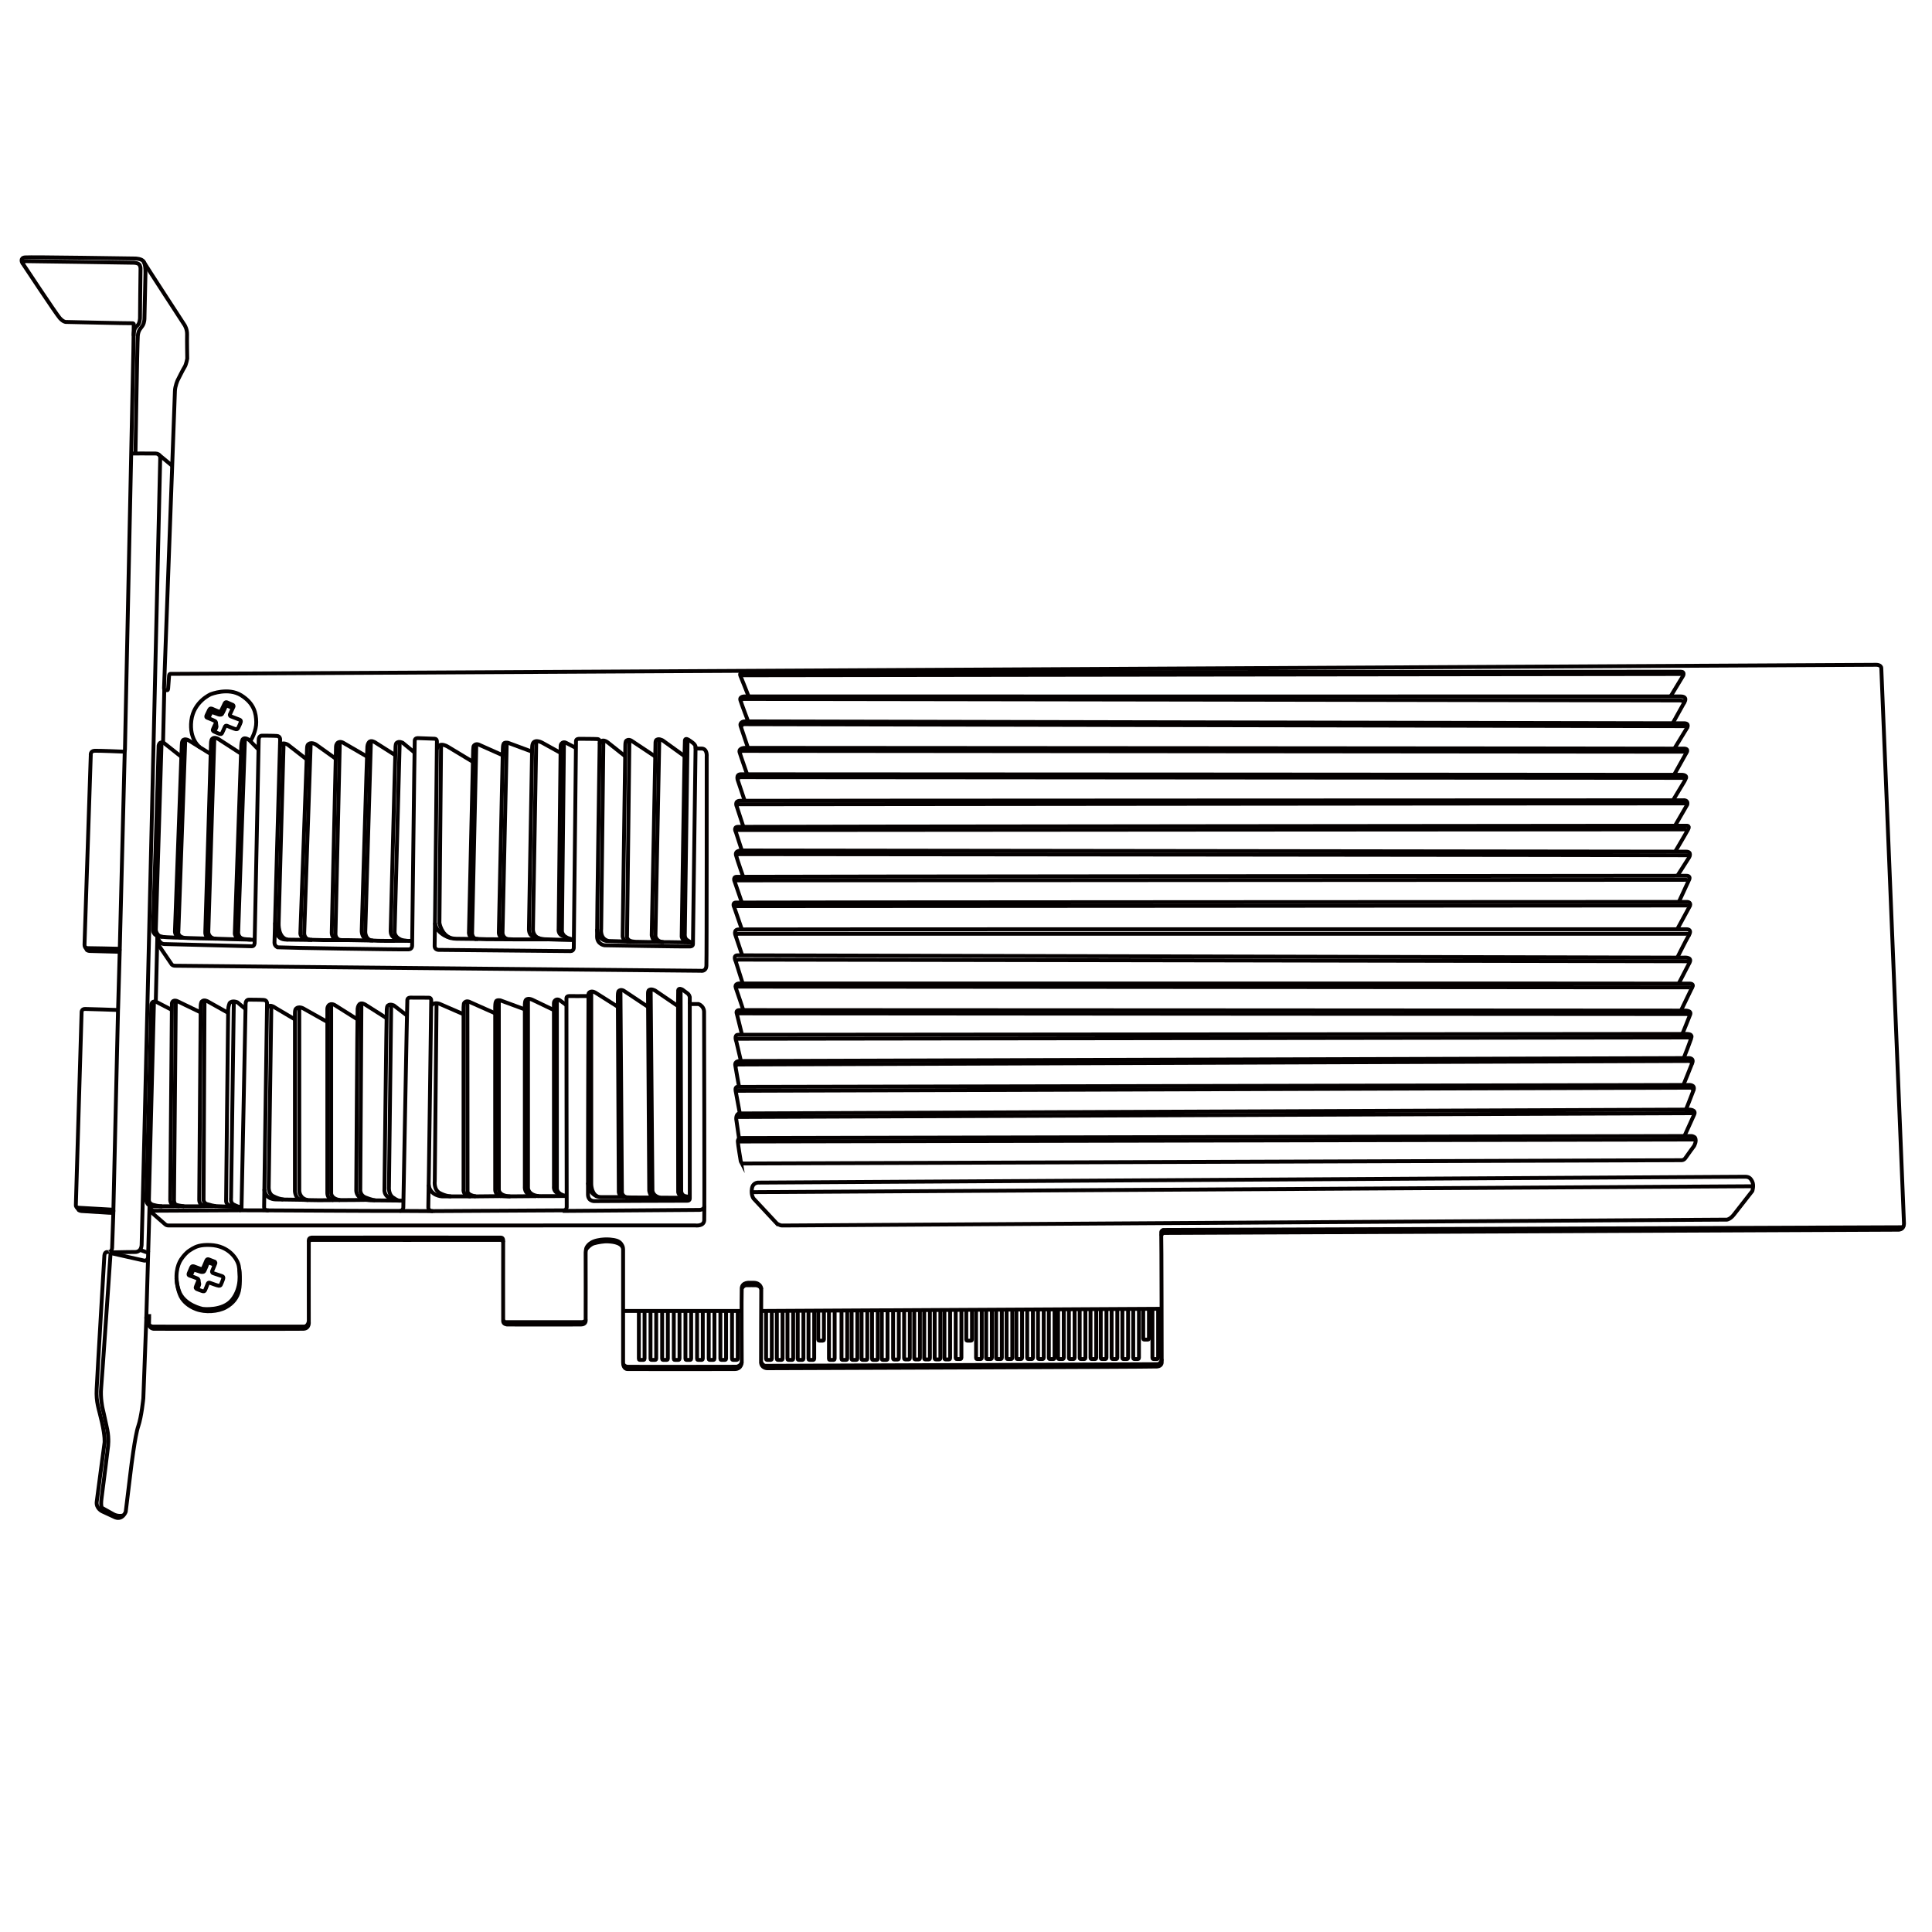 <svg xmlns="http://www.w3.org/2000/svg" xmlns:xlink="http://www.w3.org/1999/xlink" id="&#x56FE;&#x5C42;_1" x="0px" y="0px" viewBox="0 0 1000 1000" style="enable-background:new 0 0 1000 1000;" xml:space="preserve"><style type="text/css">	.st0{fill:none;stroke:#040000;stroke-width:2;stroke-miterlimit:10;}</style><g>	<path class="st0" d="M88.2,348.8l882.76-4.7c0,0,2.75-0.14,2.8,1.76c0.05,1.9,11.72,286.99,11.72,286.99s0.33,2.33-1.28,2.37   c-1.61,0.05-382.15,1.4-382.15,1.4s-1.14,0.43-1,1.42s0.24,66.92,0.24,66.92s0.28,2.14-2.42,2.35   c-2.71,0.21-201.82,0.89-201.82,0.89s-3.1-0.04-3.13-3.24c-0.04-3.2,0.11-37.99,0.11-37.99s-0.24-2.92-3.87-3.01h-1.97   c0,0-4.09-0.46-4.27,2.88s0,38.16,0,38.16s0.04,3.56-3.56,3.63c-3.6,0.07-55.49,0-55.49,0s-2.35,0.21-2.35-3.42v-58.52   c0,0,0.07-3.88-4.16-4.73c0,0-4.06-1.07-9.15,0.04s-5.8,4.27-5.8,4.27s-0.36,1.64-0.28,2.85c0.07,1.21,0,34.14,0,34.14   s0.39,2.28-2.42,2.31c-2.81,0.04-38.19,0-38.19,0s-2.03-0.08-2.08-1.7s0-41.58,0-41.58s0.17-1.67-1.14-1.72s-97.86,0-97.86,0   s-1.57-0.01-1.61,1.36c-0.05,1.38,0,42.22,0,42.22s0.5,3.51-2.82,3.63c-3.32,0.12-77.48,0-77.48,0s-2.23-0.12-2.47-2.63v-2.61   h-1.33l-1.54,41.22c0,0-0.93,9.54-2.63,14.45c-1.71,4.91-3.77,22-3.77,22l-2.71,22.28c0,0-1.57,4.34-5.41,2.92l-6.76-3.13   c0,0-3.27-1.49-2.85-4.98s4.06-30.61,4.06-30.61s0.36-2.99-1.35-10.54c-1.71-7.55-3.07-10.11-2.74-17.16   c0.32-7.05,3.98-68.89,3.98-68.89s-0.02-1.92,1.33-2.06c1.02-0.11,0.11,0,0.89-0.03c0.49-0.02,0.57-0.07,0.93-0.24   c0.2-0.09,0.42-0.41,0.59-0.75c0.18-0.35,0.27-0.74,0.28-1.13l0.67-19.21c0.01-0.3-0.23-0.55-0.53-0.56l-17.41-1   c0,0-1.57,0-1.5-1.28c0.07-1.28,2.97-99.81,2.97-99.81s-0.15-1.8,1.75-1.8c1.9,0,16.63,0.52,16.63,0.52s0.52,0,0.52-0.74   c0-0.74,0.85-30.21,0.85-30.21s-0.25-0.68-1-0.75s-15.46-0.3-15.46-0.3s-1.85,0.15-1.78-1.77c0.07-1.92,3.24-98.11,3.24-98.11   s-0.36-2.21,2.06-2.28s14.38,0.43,14.38,0.43s1.25,0.18,1.25-0.93s4.35-206.17,4.35-206.17l0.19-13.57c0,0,0.38-1.14-0.85-1.04   C67.13,167.4,34,166.64,34,166.64s-1.23,0-3.04-1.99c-1.8-1.99-19.46-28.67-19.46-28.67s-1.33-2.47,1.42-2.75   s57.14,0.57,57.14,0.57s3.42,0.09,4.18,1.52c0.76,1.42,21.36,33.03,21.36,33.03s1.33,2.09,1.23,4.84   c-0.09,2.75,0.09,12.43,0.09,12.43s-0.57,3.13-1.33,4.27c-0.76,1.14-3.63,6.91-3.63,6.91s-1.35,2.92-1.42,5.7   s-5.62,153.34-5.62,153.34s-0.19,1.42,0.78,1.42l0.93-0.02c0,0,0.33,0.02,0.4-0.88c0.07-0.9,0.5-6.81,0.5-6.81   S87.59,348.8,88.2,348.8z"></path>	<path class="st0" d="M384.78,602.23l485.57-1.71c0,0,1.23,0.09,2.09-1.23s4.37-6.07,4.37-6.07s1.61-2.66,0.47-4.46   c0,0-0.76-0.76-1.99-0.76c-1.23,0-491.78,1.04-491.78,1.04s-1.71,0.09-1.61,1.8c0.09,1.71,1.47,9.97,1.47,9.97   S383.55,602.24,384.78,602.23z"></path>	<path class="st0" d="M63.87,784.41c0,0-2.72,0.78-5.28-0.71l-5.48-3.06c0,0-1.28,0.07-0.5-5.55c0.78-5.62,3.27-26.06,3.27-26.06   s0.64-4.2-0.36-9.11c-1-4.91-2.49-11.25-2.49-11.25s-1.15-5.34-0.68-10.25c0.47-4.91,4.81-68.77,4.81-68.77s-0.02-1.35,1.83-1.45   c1.85-0.09,10.8-0.17,10.8-0.17s3.23,0.33,3.51-3.56c0.28-3.89,9.63-407.45,9.63-407.45s0.07-2.21-2.35-2.28   c-2.42-0.07-12.68,0-12.68,0"></path>	<path class="st0" d="M12.05,136.8c0,0-0.49-1.57,0.89-1.62s55.39,0.81,55.39,0.81s2.79-0.17,3.78,0.95c0,0,0.69,0.84,0.62,2.34   s-0.27,25.33-0.27,25.33s-0.05,2.66-1.23,3.75c-1.19,1.09-2.02,1.99-2.07,5.5"></path>	<path class="st0" d="M74.25,135.32c0,0,1.14,0.9,1.04,6.22c-0.09,5.32-0.52,23.26-0.52,23.26s0.04,1.9-0.81,3.46   s-2.35,2.3-2.63,5.6c-0.28,3.3-1.21,60.86-1.21,60.86"></path>	<line class="st0" x1="81.91" y1="235.1" x2="89.15" y2="241.09"></line>	<line class="st0" x1="64.57" y1="388.56" x2="61.98" y2="491.79"></line>	<line class="st0" x1="61.1" y1="522.28" x2="58.67" y2="627.06"></line>	<path class="st0" d="M404.86,634.32l489.03-3.04c0,0,1.71-0.19,3.61-2.66s9.49-12.15,9.49-12.15s0.95-2.85,0-4.84   c-0.95-1.99-1.9-2.56-3.8-2.56s-510.29,3.04-510.29,3.04s-3.13-0.38-3.7,3.04c-0.57,3.42,0.85,5.22,0.85,5.22l12.05,12.91   C402.11,633.27,403.53,634.33,404.86,634.32z"></path>	<line class="st0" x1="907.41" y1="614" x2="389.07" y2="617.06"></line>	<path class="st0" d="M77.4,624.02c0.12,2.94,0.74,3.28,0.74,3.28l7.37,6.4c0.45,0.39,1.02,0.6,1.62,0.6l272.82-0.01   c0,0,4.37,0.57,4.56-2.66s-0.08-107.79-0.08-107.79s0.19-2.95-2.85-4.14h-4.56v100.38c0,0,0.24,1.47-1.28,1.42   c-1.52-0.05-47.56,0.19-47.56,0.19s-3.75,0.52-3.84-3.37s0.24-101.57,0.24-101.57s0.05-1.23-1.14-1.19c-1.19,0.05-8.59,0-8.59,0   s-1.61-0.14-1.66,1.05c-0.05,1.19,0.14,107.83,0.14,107.83s0.19,1.99-1.66,2.04l-67.56,0.38c0,0-2.56,0.28-2.42-2.28   s1.49-106.07,1.49-106.07s0.32-2.06-1.1-2.1s-9.68-0.04-9.68-0.04s-1.46-0.07-1.57,1.21s-2.08,107.24-2.08,107.24   s0.05,1.85-1.85,1.95c-1.9,0.09-68.49-0.28-68.49-0.28s-1.71,0-1.71-1.71c0-1.71,1.52-105.08,1.52-105.08s0.24-1.99-1.66-2.13   c-1.9-0.14-7.78-0.14-7.78-0.14s-1.66-0.06-1.66,2.27c0,2.33-2.11,105.11-2.11,105.11s0.21,1.64-1.14,1.64s-44.3,0.23-44.3,0.23   s-1.45-0.02-1.93-2.29l-0.1-0.26L77.4,624.02z"></path>	<line class="st0" x1="322.53" y1="678.55" x2="383.85" y2="678.55"></line>	<line class="st0" x1="393.99" y1="678.55" x2="601.25" y2="677.41"></line>	<path class="st0" d="M589.52,677.48c0,0,0,24.91,0,25.33c0,0.62-0.53,0.62-0.53,0.62h-1.92c0,0-0.5,0.03-0.5-0.53   c0-0.89,0-25.32,0-25.32"></path>	<path class="st0" d="M594.69,677.41c0,0,0,14.93,0,15.35c0,0.62-0.53,0.62-0.53,0.62h-1.92c0,0-0.5,0.03-0.5-0.53   c0-0.89,0-15.37,0-15.37"></path>	<path class="st0" d="M503.1,677.88c0,0,0,15.01,0,15.44c0,0.62-0.53,0.62-0.53,0.62h-1.92c0,0-0.5,0.03-0.5-0.53   c0-0.89,0-15.37,0-15.37"></path>	<path class="st0" d="M426.47,678.36c0,0,0,14.53,0,14.95c0,0.62-0.53,0.62-0.53,0.62h-1.92c0,0-0.5,0.03-0.5-0.53   c0-0.89,0-15.05,0-15.05"></path>	<path class="st0" d="M599.45,677.42c0,0,0,24.96,0,25.39c0,0.62-0.53,0.62-0.53,0.62h-1.92c0,0-0.5,0.03-0.5-0.53   c0-0.89,0-25.47,0-25.47"></path>	<path class="st0" d="M583.9,677.51c0,0,0,24.88,0,25.3c0,0.62-0.53,0.62-0.53,0.62h-1.92c0,0-0.5,0.03-0.5-0.53   c0-0.89,0-25.32,0-25.32"></path>	<path class="st0" d="M578.32,677.54c0,0,0,24.85,0,25.27c0,0.62-0.53,0.62-0.53,0.62h-1.92c0,0-0.5,0.03-0.5-0.53   c0-0.89,0-25.32,0-25.32"></path>	<path class="st0" d="M572.7,677.54c0,0,0,24.85,0,25.27c0,0.62-0.53,0.62-0.53,0.62h-1.92c0,0-0.5,0.03-0.5-0.53   c0-0.89,0-25.32,0-25.32"></path>	<path class="st0" d="M567.41,677.59c0,0,0,24.79,0,25.22c0,0.62-0.53,0.62-0.53,0.62h-1.92c0,0-0.5,0.03-0.5-0.53   c0-0.89,0-25.32,0-25.32"></path>	<path class="st0" d="M561.8,677.63c0,0,0,24.75,0,25.18c0,0.62-0.53,0.62-0.53,0.62h-1.92c0,0-0.5,0.03-0.5-0.53   c0-0.89,0-25.32,0-25.32"></path>	<path class="st0" d="M556.21,677.66c0,0,0,24.72,0,25.15c0,0.62-0.53,0.62-0.53,0.62h-1.92c0,0-0.5,0.03-0.5-0.53   c0-0.89,0-25.22,0-25.22"></path>	<path class="st0" d="M550.6,677.69c0,0,0,24.69,0,25.12c0,0.62-0.53,0.62-0.53,0.62h-1.92c0,0-0.5,0.03-0.5-0.53   c0-0.89,0-25.19,0-25.19"></path>	<path class="st0" d="M545.83,677.72c0,0,0,24.67,0,25.09c0,0.62-0.53,0.62-0.53,0.62h-1.92c0,0-0.5,0.03-0.5-0.53   c0-0.89,0-25.17,0-25.17"></path>	<path class="st0" d="M540.22,677.74c0,0,0,24.64,0,25.07c0,0.62-0.53,0.62-0.53,0.62h-1.92c0,0-0.5,0.03-0.5-0.53   c0-0.89,0-25.13,0-25.13"></path>	<path class="st0" d="M534.63,677.78c0,0,0,24.61,0,25.03c0,0.62-0.53,0.62-0.53,0.62h-1.92c0,0-0.5,0.03-0.5-0.53   c0-0.89,0-25.17,0-25.17"></path>	<path class="st0" d="M529.02,677.78c0,0,0,24.61,0,25.03c0,0.62-0.53,0.62-0.53,0.62h-1.92c0,0-0.5,0.03-0.5-0.53   c0-0.89,0-25.09,0-25.09"></path>	<path class="st0" d="M523.96,677.84c0,0,0,24.55,0,24.97c0,0.62-0.53,0.62-0.53,0.62h-1.92c0,0-0.5,0.03-0.5-0.53   c0-0.89,0-25.13,0-25.13"></path>	<path class="st0" d="M518.55,677.82c0,0,0,24.56,0,24.99c0,0.62-0.53,0.62-0.53,0.62h-1.92c0,0-0.5,0.03-0.5-0.53   c0-0.89,0-25.03,0-25.03"></path>	<path class="st0" d="M513.39,677.88c0,0,0,24.5,0,24.93c0,0.62-0.53,0.62-0.53,0.62h-1.92c0,0-0.5,0.03-0.5-0.53   c0-0.89,0-25.03,0-25.03"></path>	<path class="st0" d="M508.16,677.9c0,0,0,24.48,0,24.91c0,0.62-0.53,0.62-0.53,0.62h-1.92c0,0-0.5,0.03-0.5-0.53   c0-0.89,0-24.84,0-24.84"></path>	<path class="st0" d="M491.78,677.98c0,0,0,24.61,0,25.03c0,0.62-0.53,0.62-0.53,0.62h-1.92c0,0-0.5,0.03-0.5-0.53   c0-0.89,0-25.09,0-25.09"></path>	<path class="st0" d="M486.73,678.04c0,0,0,24.55,0,24.97c0,0.62-0.53,0.62-0.53,0.62h-1.92c0,0-0.5,0.03-0.5-0.53   c0-0.89,0-25.13,0-25.13"></path>	<path class="st0" d="M481.32,678.03c0,0,0,24.56,0,24.99c0,0.62-0.53,0.62-0.53,0.62h-1.92c0,0-0.5,0.03-0.5-0.53   c0-0.89,0-25.03,0-25.03"></path>	<path class="st0" d="M476.16,678.08c0,0,0,24.5,0,24.93c0,0.62-0.53,0.62-0.53,0.62h-1.92c0,0-0.5,0.03-0.5-0.53   c0-0.89,0-25.03,0-25.03"></path>	<path class="st0" d="M470.92,678.1c0,0,0,24.48,0,24.91c0,0.62-0.53,0.62-0.53,0.62h-1.92c0,0-0.5,0.03-0.5-0.53   c0-0.89,0-24.84,0-24.84"></path>	<path class="st0" d="M497.62,677.9c0,0,0,24.48,0,24.91c0,0.62-0.53,0.62-0.53,0.62h-1.92c0,0-0.5,0.03-0.5-0.53   c0-0.89,0-24.84,0-24.84"></path>	<path class="st0" d="M459.38,678.24c0,0,0,24.61,0,25.03c0,0.62-0.53,0.62-0.53,0.62h-1.92c0,0-0.5,0.03-0.5-0.53   c0-0.89,0-25.09,0-25.09"></path>	<path class="st0" d="M454.32,678.3c0,0,0,24.55,0,24.97c0,0.62-0.53,0.62-0.53,0.62h-1.92c0,0-0.5,0.03-0.5-0.53   c0-0.89,0-25.13,0-25.13"></path>	<path class="st0" d="M448.91,678.28c0,0,0,24.56,0,24.99c0,0.62-0.53,0.62-0.53,0.62h-1.92c0,0-0.5,0.03-0.5-0.53   c0-0.89,0-25.03,0-25.03"></path>	<path class="st0" d="M443.75,678.34c0,0,0,24.5,0,24.93c0,0.62-0.53,0.62-0.53,0.62h-1.92c0,0-0.5,0.03-0.5-0.53   c0-0.89,0-25.03,0-25.03"></path>	<path class="st0" d="M438.52,678.36c0,0,0,24.48,0,24.91c0,0.62-0.53,0.62-0.53,0.62h-1.92c0,0-0.5,0.03-0.5-0.53   c0-0.89,0-25.01,0-25.01"></path>	<path class="st0" d="M432.02,678.36c0,0,0,24.48,0,24.91c0,0.62-0.53,0.62-0.53,0.62h-1.92c0,0-0.5,0.03-0.5-0.53   c0-0.89,0-25.01,0-25.01"></path>	<path class="st0" d="M421.43,678.36c0,0,0,24.48,0,24.91c0,0.62-0.53,0.62-0.53,0.62h-1.92c0,0-0.5,0.03-0.5-0.53   c0-0.89,0-25.01,0-25.01"></path>	<path class="st0" d="M415.85,678.36c0,0,0,24.48,0,24.91c0,0.62-0.53,0.62-0.53,0.62h-1.92c0,0-0.5,0.03-0.5-0.53   c0-0.89,0-25.01,0-25.01"></path>	<path class="st0" d="M410.55,678.36c0,0,0,24.48,0,24.91c0,0.62-0.53,0.62-0.53,0.62h-1.92c0,0-0.5,0.03-0.5-0.53   c0-0.89,0-25.01,0-25.01"></path>	<path class="st0" d="M405.05,678.36c0,0,0,24.48,0,24.91c0,0.62-0.53,0.62-0.53,0.62h-1.92c0,0-0.5,0.03-0.5-0.53   c0-0.89,0-25.01,0-25.01"></path>	<path class="st0" d="M399.48,678.36c0,0,0,24.48,0,24.91c0,0.62-0.53,0.62-0.53,0.62h-1.92c0,0-0.5,0.03-0.5-0.53   c0-0.89,0-25.01,0-25.01"></path>	<path class="st0" d="M381.85,678.55c0,0,0,24.29,0,24.72c0,0.62-0.53,0.62-0.53,0.62h-1.92c0,0-0.5,0.03-0.5-0.53   c0-0.89,0-24.82,0-24.82"></path>	<path class="st0" d="M375.82,678.55c0,0,0,24.29,0,24.72c0,0.62-0.53,0.62-0.53,0.62h-1.92c0,0-0.5,0.03-0.5-0.53   c0-0.89,0-24.82,0-24.82"></path>	<path class="st0" d="M369.79,678.55c0,0,0,24.29,0,24.72c0,0.62-0.53,0.62-0.53,0.62h-1.92c0,0-0.5,0.03-0.5-0.53   c0-0.89,0-24.82,0-24.82"></path>	<path class="st0" d="M363.76,678.55c0,0,0,24.29,0,24.72c0,0.62-0.53,0.62-0.53,0.62h-1.92c0,0-0.5,0.03-0.5-0.53   c0-0.89,0-24.82,0-24.82"></path>	<path class="st0" d="M351.71,678.55c0,0,0,24.29,0,24.72c0,0.62-0.53,0.62-0.53,0.62h-1.92c0,0-0.5,0.03-0.5-0.53   c0-0.89,0-24.82,0-24.82"></path>	<path class="st0" d="M357.74,678.55c0,0,0,24.29,0,24.72c0,0.62-0.53,0.62-0.53,0.62h-1.92c0,0-0.5,0.03-0.5-0.53   c0-0.89,0-24.82,0-24.82"></path>	<path class="st0" d="M345.68,678.55c0,0,0,24.29,0,24.72c0,0.62-0.53,0.62-0.53,0.62h-1.92c0,0-0.5,0.03-0.5-0.53   c0-0.89,0-24.82,0-24.82"></path>	<path class="st0" d="M339.65,678.55c0,0,0,24.29,0,24.72c0,0.62-0.53,0.62-0.53,0.62h-1.92c0,0-0.5,0.03-0.5-0.53   c0-0.89,0-24.82,0-24.82"></path>	<path class="st0" d="M333.62,678.55c0,0,0,24.29,0,24.72c0,0.62-0.53,0.62-0.53,0.62h-1.92c0,0-0.5,0.03-0.5-0.53   c0-0.89,0-24.82,0-24.82"></path>	<path class="st0" d="M465.22,678.16c0,0,0,24.48,0,24.91c0,0.62-0.53,0.62-0.53,0.62h-1.92c0,0-0.5,0.03-0.5-0.53   c0-0.89,0-24.84,0-24.84"></path>	<path class="st0" d="M382.54,589.38l-1.46-10.07c0,0-0.28-2.99,1.85-2.99s491.31-1.99,491.31-1.99s3.89-0.09,2.66,2.56   c-1.23,2.66-5.03,11.11-5.03,11.11"></path>	<line class="st0" x1="381.89" y1="590.84" x2="877.66" y2="589.82"></line>	<line class="st0" x1="381.13" y1="578.16" x2="877.12" y2="576.18"></line>	<path class="st0" d="M382.93,576.32l-2.06-11.14c0,0-0.71-2.6,0.78-2.6c1.5,0,492.28-1,492.28-1s3.74-0.39,2.63,2.71   s-3.92,10.04-3.92,10.04"></path>	<path class="st0" d="M871.32,561.59c0,0,3.56-8.67,4.6-11.44s-2.16-2.49-2.16-2.49l-490.74,1.52c0,0-2.82-0.19-2.44,2.25   c0.33,2.13,1.97,11.15,1.97,11.15"></path>	<path class="st0" d="M380.87,565.18c0,0,0.36-0.58,1.02-0.58c0.66,0,493.21-1.61,493.21-1.61s1.43,0.35,1.33,1.7"></path>	<path class="st0" d="M383.5,549.17l-2.37-10.08c0,0-1.38-3.49,0.94-3.49s491.07-0.43,491.07-0.43s2.71-0.09,2.37,1.57   c-0.33,1.66-4.01,10.92-4.01,10.92"></path>	<path class="st0" d="M380.66,551.88c0,0,0.66-0.88,1.3-0.88s491.78-1.83,491.78-1.83s2.39-0.14,1.95,1.59"></path>	<path class="st0" d="M384.07,535.6l-2.71-10.96c0,0-0.75-1.78,1.35-1.82c2.1-0.04,489.15,0.25,489.15,0.25s3.84-0.24,2.98,2.03   s-4.06,10.08-4.06,10.08"></path>	<path class="st0" d="M380.84,538.09c0,0,0.61-0.43,1.26-0.43c0.65,0,491.67-0.66,491.67-0.66s1.79-0.11,1.21,1.53"></path>	<path class="st0" d="M870.07,523.07l6.07-12.58c0,0,0.53-1.28-1.37-1.38c-1.9-0.09-492.26-0.07-492.26-0.07s-2.47,0.07-1.66,2.28   c0.81,2.21,3.87,11.49,3.87,11.49"></path>	<path class="st0" d="M381.42,524.86c0,0,0.63-0.37,1.25-0.33c0.62,0.04,490,0.34,490,0.34s1.85-0.11,1.88,0.99"></path>	<path class="st0" d="M96.94,648.13c0.53-0.51,2.08-1.49,2.72-1.86c1.77-1.03,4.1-2.08,9.19-1.86c9.66,0.4,14.1,7.3,14.74,10.86   c0.64,3.56,1.42,11.39-3.42,17.44s-15.23,4.77-15.23,4.77s-9.75-1.85-12.32-9.33c-2.56-7.47-0.74-13.53,1.04-16.18   C95.12,649.8,96.09,648.94,96.94,648.13z"></path>	<path class="st0" d="M100.39,655.48c0.13,0.03,2.27,0.87,3.11,1.18c0.31,0.12,0.66,0.18,0.99,0.12c0.27-0.05,0.51-0.21,0.77-0.73   c0.38-0.77,1.51-3.52,1.51-3.52s0.35-1.01,1.2-0.69c0.81,0.3,3.14,1.21,3.14,1.21s0.58,0.3,0.3,0.96c-0.25,0.6-1.62,3.94-1.62,3.94   s-0.28,0.76,0.57,1.04c0.85,0.28,4.56,1.53,4.56,1.53s0.9,0.19,0.62,1.28c-0.28,1.09-1.27,3.24-1.27,3.24s-0.23,0.55-0.98,0.47   c-0.93-0.1-3.79-1.24-4.76-1.56c-0.33-0.11-0.7-0.01-0.9,0.27c-0.06,0.09-0.12,0.2-0.16,0.33c-0.2,0.65-1.37,3.37-1.37,3.37   s-0.28,0.57-0.9,0.47c-0.62-0.09-3.32-1.19-3.32-1.19s-0.71-0.28-0.57-0.9c0.14-0.62,1.27-3.21,1.27-3.21s0.53-0.85-0.42-1.32   c-1.08-0.54-4.06-1.54-4.06-1.54s-0.82-0.13-0.36-1.25c0.24-0.57,0.92-2.24,1.26-2.97c0.14-0.29,0.39-0.58,0.71-0.6   C99.9,655.4,100.12,655.41,100.39,655.48z"></path>	<path class="st0" d="M98.67,660.43l1.24-2.81c0,0,0.17-0.47,0.62-0.38c0.45,0.09,3.32,1.02,3.32,1.02s1.35,0.4,1.83-0.28   s1.8-4.2,1.8-4.2s0.14-0.45,0.69-0.26c0.55,0.19,2.95,1.18,2.95,1.18"></path>	<path class="st0" d="M102.1,667.3l0.83-1.93c0,0,0.2-0.55,0.2-0.73s-0.44-2.31-0.44-2.31"></path>	<line class="st0" x1="107.38" y1="651.78" x2="107.73" y2="653.47"></line>	<line class="st0" x1="104.6" y1="656.75" x2="104.96" y2="658.36"></line>	<line class="st0" x1="99.66" y1="655.42" x2="100.25" y2="657.25"></line>	<path class="st0" d="M109.75,366.84c0.13,0.04,2.23,0.97,3.05,1.32c0.31,0.13,0.65,0.21,0.98,0.16c0.27-0.04,0.52-0.18,0.8-0.69   c0.42-0.75,1.66-3.45,1.66-3.45s0.39-0.99,1.23-0.64c0.79,0.34,3.08,1.34,3.08,1.34s0.56,0.33,0.26,0.97   c-0.28,0.59-1.79,3.87-1.79,3.87s-0.32,0.75,0.52,1.07s4.49,1.73,4.49,1.73s0.89,0.23,0.56,1.31c-0.33,1.08-1.42,3.18-1.42,3.18   s-0.26,0.54-1,0.43c-0.92-0.14-3.74-1.41-4.69-1.77c-0.32-0.12-0.7-0.04-0.91,0.23c-0.06,0.09-0.12,0.19-0.17,0.32   c-0.23,0.64-1.51,3.31-1.51,3.31s-0.31,0.56-0.92,0.43c-0.61-0.12-3.26-1.34-3.26-1.34s-0.7-0.32-0.53-0.93   c0.17-0.61,1.41-3.15,1.41-3.15s0.56-0.83-0.36-1.34c-1.06-0.59-3.99-1.71-3.99-1.71s-0.81-0.16-0.3-1.27   c0.26-0.56,1.01-2.19,1.39-2.91c0.15-0.28,0.42-0.56,0.74-0.57C109.27,366.74,109.49,366.76,109.75,366.84z"></path>	<path class="st0" d="M107.81,371.71l1.36-2.75c0,0,0.19-0.47,0.63-0.35c0.45,0.11,3.27,1.17,3.27,1.17s1.33,0.46,1.84-0.2   c0.5-0.67,1.99-4.12,1.99-4.12s0.16-0.44,0.7-0.23c0.54,0.21,2.89,1.31,2.89,1.31"></path>	<path class="st0" d="M110.94,378.72l0.91-1.9c0,0,0.22-0.54,0.23-0.72c0.01-0.18-0.33-2.33-0.33-2.33"></path>	<line class="st0" x1="116.9" y1="363.45" x2="117.18" y2="365.16"></line>	<line class="st0" x1="113.91" y1="368.29" x2="114.19" y2="369.92"></line>	<line class="st0" x1="109.03" y1="366.75" x2="109.54" y2="368.61"></line>	<path class="st0" d="M123.84,656.95c0,0,0.81,7.06-0.15,11.14c-0.83,3.51-2.95,6.48-6.91,8.65c-3.95,2.17-10.6,2.63-15.28,0.86   c-4.26-1.61-6.41-4.17-7.32-5.48c-1.91-2.73-2.86-8.48-2.82-10.51"></path>	<path class="st0" d="M384.43,509.05l-3.59-11.39c0,0-1.68-3.2,0.95-3.2c2.63,0,489.51,1.21,489.51,1.21s4.79-0.57,3.25,2.49   c-1.54,3.06-5.67,10.95-5.67,10.95"></path>	<path class="st0" d="M380.84,511.32c0,0,0.35-0.68,1.56-0.64c1.21,0.04,491.7,0.38,491.7,0.38s1.83-0.13,1.45,0.64"></path>	<path class="st0" d="M384.17,494.46l-3.49-10.35c0,0-1.16-2.9,1.54-3.04c2.71-0.14,490.55-0.09,490.55-0.09s3.32-0.28,1.42,3.04   c-1.9,3.32-6.03,11.64-6.03,11.64"></path>	<path class="st0" d="M380.84,497.66c0,0,0.43-0.9,1.57-0.95c1.14-0.05,490.17,0.84,490.17,0.84s1.96-0.07,1.67,1.19"></path>	<path class="st0" d="M383.98,481.05l-3.94-11.47c0,0-1.24-2.28,0.8-2.42c2.04-0.14,492.17-0.33,492.17-0.33s2.37-0.14,1.77,1.92   l-6.65,12.22"></path>	<path class="st0" d="M380.68,484.11c0,0,0.65-0.79,1.68-0.79s490.31-0.01,490.31-0.01s2.02-0.23,1.3,1.11"></path>	<path class="st0" d="M383.98,467.14l-3.66-10.66c0,0-1.22-2.52,0.91-2.66c2.14-0.14,491.59-0.52,491.59-0.52s2.23-0.14,1.61,1.71   l-0.64,1.39l-4.82,10.43"></path>	<path class="st0" d="M380.04,469.58c0,0-0.05-0.62,1.04-0.57s491.82-0.33,491.82-0.33s1.68-0.03,1.23,1.03"></path>	<path class="st0" d="M868.2,453.31l6-9.4c0,0,1.9-3.1-1.52-3.1c-3.42,0-488.4-0.61-488.4-0.61s-4.06-0.28-3.31,2.49   c0.75,2.78,3.7,11.11,3.7,11.11"></path>	<path class="st0" d="M380.19,456.2c0,0,0.28-0.47,1.03-0.51c0.75-0.04,490.5-0.3,490.5-0.3s2.33-0.31,2.06,1.01"></path>	<path class="st0" d="M383.98,440.2l-3.09-9.53c0,0-1.41-2.56,0.96-2.71c2.37-0.14,491.07-0.57,491.07-0.57s1.92-0.18,0.9,1.78   c-1.02,1.96-6.75,11.63-6.75,11.63"></path>	<path class="st0" d="M874.4,443.54c0,0-0.09-0.74-1.15-0.86s-490.6-0.57-490.6-0.57s-1.38-0.08-1.54,1.05"></path>	<path class="st0" d="M384.78,427.94l-3.42-10.47c0,0-1.42-2.9,1.71-2.99c3.13-0.09,488.15-0.26,488.15-0.26s2.71-0.36,2.1,2.24   l-0.96,1.67l-5.37,9.26"></path>	<path class="st0" d="M873.15,430.37c0,0,0.11-1.06-1.43-1.09c-1.53-0.04-489.55,0.34-489.55,0.34s-1.05-0.21-1.43,0.75"></path>	<path class="st0" d="M385.45,414.47l-3.46-10.29c0,0-1.38-3.37,1.42-3.42s486.68,0.28,486.68,0.28s2.99-0.21,2.63,1.57   c0,0-0.53,1.21-0.78,1.67c-0.25,0.46-5.98,9.93-5.98,9.93"></path>	<path class="st0" d="M866.51,401.05l6.25-11.2c0,0,1.77-2.28-1.03-2.37c-2.8-0.09-486.02-0.38-486.02-0.38s-3.42-0.07-2.92,2.21   c0,0,0.64,1.92,0.96,2.92c0.32,1,2.95,8.54,2.95,8.54"></path>	<path class="st0" d="M873.15,416.77c0,0-0.29-0.81-1.24-0.91c-0.95-0.09-489.63,0.43-489.63,0.43s-0.74,0.05-0.93,1.19"></path>	<path class="st0" d="M381.8,403.59c0,0,0.32-1.33,1.56-1.33l487.51,0.36c0,0,1.43,0.12,1.26,1.29"></path>	<path class="st0" d="M866.67,387.46l6.48-10.61c0,0,1.71-2.56-1.64-2.49c-3.35,0.07-486.21-0.97-486.21-0.97s-2.71,0.19-1.9,2.56   s3.75,11.15,3.75,11.15"></path>	<path class="st0" d="M382.95,389.78c0,0,0.34-1.14,1.46-1.12s486.89,0.43,486.89,0.43s1.53-0.19,1.21,1.19"></path>	<path class="st0" d="M865.79,374.35l6.07-10.89c0,0,1.99-3.04-2.14-2.99c-4.13,0.05-484.05,0-484.05,0s-3.1-0.19-2.43,1.99   c0.67,2.18,3.99,10.92,3.99,10.92"></path>	<path class="st0" d="M383.51,376.24c0,0,0.56-1.44,1.65-1.39s486.71,1,486.71,1s1.71-0.11,1.28,1"></path>	<path class="st0" d="M864.68,360.48l6.37-10.51c0,0,1.35-2.31-1.1-2.31c-2.46,0-484.69,0.33-484.69,0.33s-2.91-0.28-2,1.85   c0.91,2.14,4.23,10.64,4.23,10.64"></path>	<path class="st0" d="M383.37,362.8c0,0,0.47-0.98,1.32-1.03c0.85-0.05,484.71,0.78,484.71,0.78s2.97,0,2.02,1.7"></path>	<path class="st0" d="M871.05,349.97c0,0,0.18-1.07-1.21-1.1c-1.39-0.04-484.59,0.64-484.59,0.64s-1.8-0.27-1.74,0.94"></path>	<path class="st0" d="M57.64,648.67l16.92,3.79c0,0,1.42,0.45,2.07-1.46"></path>	<path class="st0" d="M72.43,646.94l3.25,1.14c0,0,0.94,0.51,1.04-0.63"></path>	<path class="st0" d="M357.02,519.69v-3.64c0,0-0.24-1.2-1.14-1.86c-0.9-0.66-2.71-1.99-2.71-1.99s-1.95-1.09-2.14,0.38   c-0.19,1.47,0,104.48,0,104.48s0.1,1.5,1.9,2.35c1.8,0.85,4.08,0.66,4.08,0.66"></path>	<path class="st0" d="M350.95,520.79l-11.8-8.04c0,0-2.42-1.42-3.49,0c0,0-0.28,0.5-0.25,1.71c0.04,1.21,0.63,101.83,0.63,101.83   s0.26,2.72,2.18,3.22c1.92,0.5,4.16,0.39,4.16,0.39l12.36,0.07"></path>	<path class="st0" d="M293.18,520.26l-3.62-2.66c-0.15-0.11-0.32-0.18-0.5-0.22c-0.32-0.07-0.83-0.13-1.27,0.09   c0,0-1.09,0.5-1.09,1.79s0.03,94.74,0.03,94.74s-0.4,2.47,1.73,3.46c2.14,1,3.37,1.35,4.86,1.57"></path>	<path class="st0" d="M335.41,521.15l-11.99-7.97c0,0-2.06-1.71-3.35,0c0,0-0.28,0.65-0.28,2.39c0,1.74,0.5,101.5,0.5,101.5   s0.21,2.19,2.49,2.54s17.09,0.18,17.09,0.18"></path>	<path class="st0" d="M286.7,522.82l-10.91-5.23c0,0-3.27-1.72-3.92,0.67c0,0-0.21,1.04-0.21,1.65s0,94.1,0,94.1   s-0.36,3.04,1.92,4.08c0,0,1.47,0.76,3.37,0.95c1.9,0.19,15.57,0,15.57,0"></path>	<path class="st0" d="M319.79,521.12l-11.56-7.31c0,0-1.42-0.9-2.56-0.47c-1.14,0.43-1.2,1.08-1.15,3.01"></path>	<path class="st0" d="M271.64,522.45l-12.62-4.65c0,0-2.1-0.46-2.38,0.71c0,0-0.28,0.49-0.32,2.61c-0.04,2.12,0,94.78,0,94.78   s-0.06,2.68,2.93,3.22c0,0,1.85,0.13,2.61,0.13s15.61-0.13,15.61-0.13"></path>	<path class="st0" d="M256.3,524.49l-12.91-5.74c0,0-2.28-1.38-3.27,0.66c0,0-0.14,0.97-0.19,1.98v94.03c0,0-0.62,3.46,3.37,3.82   h3.37l12.58-0.13"></path>	<path class="st0" d="M210.65,525.64l-6.76-5.2c0,0-1.92-1-3.06,0c0,0-0.5,0-0.64,1.92c-0.14,1.92-1.21,93.92-1.21,93.92   s0.01,1.95,1.71,3.2c0.9,0.66,1.86,1.16,2.56,1.4c0.13,0.05,0.39,0.13,0.53,0.17c0.74,0.18,1.09,0.25,2.13,0.35   c1.45,0.15,2.91,0,2.91,0"></path>	<path class="st0" d="M239.9,524.97l-11.88-5.17c0,0-3.19-1.6-4.87,0.78"></path>	<path class="st0" d="M243.59,619.25h-14.72c0,0-6.43-0.21-6.99-6.12"></path>	<path class="st0" d="M127.08,522.28l-4.21-3.48c0,0-2.78-1.27-4.06,0.47c0,0-0.64,1.52-0.71,3.3c-0.07,1.78-1.07,98.9-1.07,98.9   s-0.21,2.05,2.28,2.62s5.7,0.71,5.7,0.71"></path>	<path class="st0" d="M200.09,526.99l-11.01-6.99c0,0-2.21-1.44-3.2,0c0,0-0.64,0.71-0.78,2.12s-0.71,94.08-0.71,94.08   s-0.07,3.1,3.17,4.31c0,0,1.87,0.75,4.97,0.78c3.1,0.04,13.39,0.13,13.39,0.13"></path>	<path class="st0" d="M118.08,524.26l-10.51-5.9c0,0-1.99-1.2-3.08,0c0,0-0.62,0.26-0.62,2.91c0,2.66-0.75,99.48-0.75,99.48   s-0.25,2.8,2.22,3.18c2.47,0.38,17.87,0.75,17.87,0.75"></path>	<path class="st0" d="M185.01,527.62l-11.31-7.12c0,0-2.28-1.71-3.7,0c0,0-0.57,0.8-0.57,1.61c0,0.81,0,95.49,0,95.49   s0,3.19,3.06,3.56c0,0,4.55-0.03,5.34,0c1.03,0.04,12.03-0.11,12.03-0.11"></path>	<path class="st0" d="M103.85,524.02l-11.75-5.67c0,0-2.56-1.46-3.13,0.92c0,0,0,0.73,0,1.7s-0.85,99.64-0.85,99.64   s-0.38,3.23,2.8,3.61c3.18,0.38,19.32,0.04,19.32,0.04"></path>	<path class="st0" d="M169.43,528.96l-12.17-6.84c0,0-2.71-1.75-4.27,0.24c0,0-0.33,0.62-0.33,1.9s-0.02,92.29-0.02,92.29   s0.21,3.63,2.63,4.27c2.42,0.64,17.23,0.36,17.23,0.36"></path>	<path class="st0" d="M88.95,522.74l-8.05-4.18c0,0-1.66-0.62-2.28,0.57c0,0-0.42,0.57-0.34,1.76c0.09,1.19-2.56,99.92-2.56,99.92   s-0.3,3.52,3.65,3.57s13.54-0.06,13.54-0.06"></path>	<path class="st0" d="M152.63,527.63l-10.22-6.05c0,0-3.62-2.78-4.23,0.92"></path>	<path class="st0" d="M156.82,621.02l-14.12-0.21c0,0-5.51,0.11-5.87-5.27"></path>	<path class="st0" d="M81.43,484.74c0.12,2.94,1,4.95,1,4.95l6.5,9.57c0.45,0.39,1.02,0.6,1.62,0.6l272.16,2.61   c0,0,2.73,0.59,2.92-2.63c0.19-3.23,0.16-108.25,0.16-108.25s0.47-4.27-2.85-4.14l-2.92-0.02l-1.35,101.02c0,0,0.23,1.28-1.28,1.42   c-1.9,0.18-44.52-0.58-44.52-0.58s-3.72-0.48-3.82-4.37c-0.09-3.89,1.34-101.19,1.34-101.19s0.04-1.08-1.14-1.19   c-1.18-0.11-9.43-0.13-9.43-0.13s-1.63-0.08-1.68,1.11c-0.05,1.19-1.15,106.74-1.15,106.74s0.19,1.99-1.66,2.04l-67.94-0.64   c0,0-2.56,0.28-2.42-2.28c0.14-2.56,1.17-104.91,1.17-104.91s0.32-2.06-1.1-2.1c-1.42-0.04-8.8-0.32-8.8-0.32s-1.46-0.07-1.57,1.21   s-1.35,106.19-1.35,106.19s0.05,1.89-1.85,1.95c-4.98,0.14-63.77-0.82-67.79-1.07c0,0-1.61-0.66-1.61-2.37   c0-1.71,2.93-104.91,2.93-104.91s0.24-1.99-1.66-2.13c-1.9-0.14-7.78-0.14-7.78-0.14s-1.66-0.06-1.66,2.27   c0,2.33-2.11,105.11-2.11,105.11s-0.07,1.63-1.42,1.63c-1.23,0-38.49-0.96-45.47-1.16c-0.9-0.03-1.71-0.6-2.25-1.32   c-0.4-0.54-0.79-1.26-0.99-2.19l-0.15-0.37L81.43,484.74z"></path>	<path class="st0" d="M360.03,387.43v-0.94c0,0-0.06-0.82-1.11-1.74c-0.84-0.74-2.48-1.8-2.48-1.8s-1.74-1.21-1.93,0.27   s-1.67,101.58-1.67,101.58s0.1,1.5,1.9,2.35c1.8,0.85,3.94,0.7,3.94,0.7"></path>	<path class="st0" d="M358.5,487.83l-13.1-0.2c0,0-3.97,0.13-5.89-0.37c-1.92-0.5-2.18-3.22-2.18-3.22s1.99-97.87,1.95-99.08   c-0.04-1.21,0.25-1.71,0.25-1.71c1.07-1.42,3.49,0,3.49,0l11.3,8.15"></path>	<path class="st0" d="M298.14,387.16l-5.1-2.66c-0.15-0.11-0.32-0.18-0.5-0.22c-0.32-0.07-0.83-0.13-1.27,0.09   c0,0-1.09,0.5-1.09,1.79c0,1.29-1.03,94.65-1.03,94.65s-0.4,2.47,1.73,3.46s4.5,1.83,5.98,2.04"></path>	<path class="st0" d="M343.63,487.64c0,0-16.59-0.04-18.86-0.39c-2.28-0.36-2.49-2.54-2.49-2.54s1.38-96.9,1.38-98.63   s0.28-2.39,0.28-2.39c1.28-1.71,3.35,0,3.35,0l11.99,7.97"></path>	<path class="st0" d="M290.19,389.72l-9.43-5.23c0,0-3.66-2.14-4.92,0.26c0,0-0.36,0.71-0.4,2.09c-0.02,0.6-1.66,93.61-1.66,93.61   s-0.26,3.39,1.92,4.08c0,0,3.2,1.4,6.19,1.62c1.9,0.14,14.88,0.43,14.88,0.43"></path>	<path class="st0" d="M275.39,389.07l-12.42-4.6c0,0-2.1-0.46-2.38,0.71c0,0-0.28,0.49-0.32,2.61c-0.04,2.12-2.08,94.97-2.08,94.97   s-0.06,2.68,2.93,3.22c0,0,3.65,0.24,4.41,0.24s17.85,0,17.85,0"></path>	<path class="st0" d="M260.29,390.96l-11.92-5.31c0,0-2.28-1.38-3.27,0.66c0,0-0.14,0.97-0.19,1.98l-2.17,93.86   c0,0-0.62,3.46,3.37,3.82l5.54,0.17l13.9,0.07"></path>	<path class="st0" d="M214.57,389.52l-6.14-5.06c0,0-1.92-1-3.06,0c0,0-0.5,0-0.64,1.92s-2.51,95.15-2.51,95.15s-0.27,2.34,1.42,3.6   c0.9,0.66,3.38,1.05,4.07,1.3c0.13,0.05,0.39,0.13,0.53,0.17c0.74,0.18,1.09,0.25,2.13,0.35c1.45,0.15,2.91,0,2.91,0"></path>	<path class="st0" d="M247.51,486.02l-11.24-0.12c-2.12-0.02-4.21-0.55-6.05-1.6c-2.25-1.29-4.77-3.42-5.07-6.62"></path>	<path class="st0" d="M133.82,387.99l-4.79-4.91c0,0-2.42-1.91-3.51-0.25c0,0-0.56,1.31-0.63,3.09s-3.35,97.1-3.35,97.1   s-0.21,2.05,2.28,2.62s8.01,0.87,8.01,0.87"></path>	<path class="st0" d="M204.58,390.88l-10.45-6.63c0,0-2.21-1.44-3.2,0c0,0-0.64,0.71-0.78,2.12c-0.14,1.41-2.91,94.99-2.91,94.99   s-0.39,3.9,2.85,5.11c0,0,1.01,0.34,5.62,0.48c3.1,0.1,14.66,0,14.66,0"></path>	<path class="st0" d="M124.83,390.16l-11.94-7.73c0,0-1.99-1.2-3.08,0c0,0-0.62,0.26-0.62,2.91c0,2.66-2.93,97.1-2.93,97.1   s-0.25,2.8,2.22,3.18c2.47,0.38,21.31,0.74,21.31,0.74"></path>	<path class="st0" d="M189.96,391.6l-11.77-6.83c0,0-2.28-1.71-3.7,0c0,0-0.57,0.8-0.57,1.61c0,0.81-2.21,96.55-2.21,96.55   s0.09,3.29,3.15,3.67c0,0,4.8,0,5.91,0.01c1.4,0.02,12.36,0.22,12.36,0.22"></path>	<path class="st0" d="M109.06,390.28l-11.46-7.1c0,0-2.75-1.54-3.32,0.84c0,0-0.19,0.69-0.19,1.66c0,0.97-3.52,95.99-3.52,95.99   s-0.38,3.23,2.8,3.61c3.18,0.38,18.62,0.59,18.62,0.59"></path>	<path class="st0" d="M173.78,392.71l-10.26-7.34c0,0-2.71-1.75-4.27,0.24c0,0-0.33,0.62-0.33,1.9s-3.46,95.69-3.46,95.69   s0.16,2.26,2.58,2.91c2.42,0.64,17.04,0.5,17.04,0.5"></path>	<path class="st0" d="M93.84,391.7l-8.7-6.91c-0.43-0.34-0.97-0.54-1.52-0.51c-0.45,0.03-0.93,0.2-1.2,0.73c0,0-0.42,0.57-0.34,1.76   c0.09,1.19-2.89,94.43-2.89,94.43s-0.26,3.04,3.65,3.57c4.22,0.57,11.35,0.57,11.35,0.57"></path>	<path class="st0" d="M161.58,486.5l-10.88-0.12c-3.6-0.07-5.57,0.23-7.23-2.68c-0.66-1.16-0.93-4.19-1.06-6.22"></path>	<path class="st0" d="M322.78,619.6h-11.78c0,0-5.62,0.28-6.67-7.48"></path>	<path class="st0" d="M326.93,487.4l-13.17-0.38c0,0-4.42-0.58-4.68-6.21"></path>	<path class="st0" d="M323.65,391.47l-9.06-7.19c0,0-3.41-2.74-4.21,0.96"></path>	<path class="st0" d="M244.76,394.32l-12.5-7.55c0,0-5.09-3.48-6.07,0.96"></path>	<path class="st0" d="M158.73,393.03l-9.64-7.5c0,0-3.21-2.07-4.19,0.73"></path>	<path class="st0" d="M103.54,386.86c0,0-5.7-3.94-4.51-13.86s10.06-13.67,10.06-13.67s9.02-3.65,15.76,0.57s7.69,9.3,7.78,13.81   c0.09,4.51-2.49,9.12-3.07,9.9"></path>	<path class="st0" d="M75.76,681.18h1.43l-0.12,4.14c0,0,0.31,1.2,2.07,1.3c1.76,0.09,78.4,0,78.4,0s1.85-0.08,2.28-2.7"></path>	<path class="st0" d="M159.81,642.86c0,0,0.25-1.14,1.53-1.09s97.84,0,97.84,0s1.04-0.12,1.26,1.21"></path>	<path class="st0" d="M260.43,683.3c0,0,0.46,1.02,1.41,1.02c0.95,0,39.65,0,39.65,0s1.64-0.31,1.64-1.31"></path>	<path class="st0" d="M303.32,646.73c0,0,1.87-2.54,4.06-3.18c2.19-0.64,5.48-1.1,7.1-1.01c1.62,0.09,6.68,0.26,7.94,3.28"></path>	<path class="st0" d="M322.58,706.06c0,0,0.77,1.25,2.16,1.35c1.39,0.11,56.63,0,56.63,0s2.24-0.5,2.56-2.42"></path>	<path class="st0" d="M393.93,704.96c0,0,0.85,1.89,2.21,1.96c1.35,0.07,203.14-0.82,203.14-0.82s1.8-0.32,2.02-2.67"></path>	<path class="st0" d="M601.1,639.59c0,0,0.2-1.47,1.72-1.42s379.97-1.68,379.97-1.68s2.04-0.03,2.5-1.94"></path>	<path class="st0" d="M383.93,666.84c0,0,1-1.57,2.31-1.6c1.32-0.04,4.49,0,4.49,0s2.72-0.18,3.33,2.06"></path>	<path class="st0" d="M352.28,511.86l0.32,104.68c0,0,0.04,2.16,2.14,2.61s2.27,0.36,2.27,0.36"></path>	<path class="st0" d="M336.79,512.13l0.91,103.96c0,0-0.05,2.96,4.03,3.81"></path>	<path class="st0" d="M321.14,512.42l0.76,104.96c0,0,0.43,2.21,2.9,2.46"></path>	<path class="st0" d="M306.02,513.25v99.28c0,0-0.21,4.79,3.04,6.72"></path>	<path class="st0" d="M288.24,517.33V615c0,0-0.26,2.04,2.58,3.44"></path>	<path class="st0" d="M273.29,517.01v97.85c0,0-0.04,3.69,5.56,4.24"></path>	<path class="st0" d="M258.19,517.71v97.81c0,0-0.42,3.51,5.99,3.73"></path>	<path class="st0" d="M241.93,518.33l0.07,97.86c0,0-0.69,2.28,4.3,3.06"></path>	<path class="st0" d="M225.96,519.35l-0.93,91.99c0,0-0.64,4.41,2.56,6.16c3.2,1.74,5.91,1.74,5.91,1.74"></path>	<path class="st0" d="M202.48,520.02l-1.16,94.25c0,0-0.36,3.75,1.96,5.45c2.31,1.69,3.38,1.76,3.38,1.76"></path>	<path class="st0" d="M187.06,519.27l-0.57,96.28c0,0-0.4,2.99,2.68,4.25c3.08,1.26,5.05,1.5,5.05,1.5"></path>	<path class="st0" d="M171.42,519.76v97.57c0,0-0.4,3.1,4.63,3.85"></path>	<path class="st0" d="M154.91,521.41v94.78c0,0-0.09,4.2,4.47,4.97"></path>	<path class="st0" d="M140.44,520.63l-1.36,94.04c0,0-0.07,3.23,2.21,4.39c2.28,1.16,3.45,1.48,5.4,1.81"></path>	<path class="st0" d="M121.02,518.36l-1.42,101.6c0,0-0.43,2.56,1.14,3.42c1.57,0.85,3.33,1.42,3.33,1.42"></path>	<path class="st0" d="M105.86,517.82l-0.5,103.21c0,0,0.04,1.68,1.78,2.21c1.74,0.53,3.28,0.87,4.59,1.08"></path>	<path class="st0" d="M90.99,517.96l-0.93,103.22c0,0,0,1.96,1.12,2.41c1.12,0.45,4.13,0.78,4.13,0.78"></path>	<path class="st0" d="M79.69,518.42l-2.62,102.52c0,0-0.21,2.03,2.22,2.71c2.44,0.68,4.66,0.76,4.66,0.76"></path>	<line class="st0" x1="75.72" y1="682.54" x2="77.4" y2="624.02"></line>	<line class="st0" x1="81.44" y1="484.64" x2="80.63" y2="518.42"></line>	<line class="st0" x1="85.04" y1="356.82" x2="84.4" y2="384.28"></line>	<line class="st0" x1="123.87" y1="626.44" x2="139.08" y2="626.49"></line>	<line class="st0" x1="206.9" y1="626.77" x2="224.11" y2="626.87"></line>	<path class="st0" d="M291.24,626.77l70.43-0.52c0,0,2.89,0.18,2.89-2.05"></path>	<path class="st0" d="M43.91,489.91l1.12,1.89c0,0,0.57,0.38,1.32,0.42s15.61,0.43,15.61,0.43"></path>	<path class="st0" d="M39.54,624.67l1.28,1.73c0,0,0.71,0.39,1.35,0.43c0.64,0.04,16.47,1.03,16.47,1.03"></path>	<path class="st0" d="M355.88,382.64l-1.42,100.64c0,0-0.36,2.48,1.42,3.43c0,0,1.07,0.74,2.09,1.14"></path>	<path class="st0" d="M341.25,382.64l-1.99,101.76c0,0,0.21,2.72,3.66,3.23"></path>	<path class="st0" d="M325.78,382.96l-1.22,101.14c0,0-0.79,3.14,3.92,3.29"></path>	<path class="st0" d="M312.31,383.31l-1.14,97.5c0,0-0.85,5.15,3.8,6.24"></path>	<path class="st0" d="M291.9,384.22l-1.04,97.78c0,0,0.14,2.26,2.78,3.42"></path>	<path class="st0" d="M277.56,383.62l-1.7,97.34c0,0-0.19,3.56,3.23,4.7"></path>	<path class="st0" d="M262.29,384.38l-2.18,98.16c0,0-0.29,2.68,2.75,3.66"></path>	<path class="st0" d="M246.53,385.21l-2.18,98.07c0,0,0.22,2.38,2.18,2.73"></path>	<path class="st0" d="M228.29,385.5l-0.84,92.18c0,0,0.93,6.16,5.98,7.87"></path>	<path class="st0" d="M206.89,384.02l-2.64,98.33c0,0-0.12,2.52,3.07,3.96"></path>	<path class="st0" d="M191.98,383.62l-2.9,98.23c0,0-0.4,3.8,2.9,4.89"></path>	<path class="st0" d="M175.89,384.02l-2.26,99.46c0,0,0,3.05,3.06,3.08"></path>	<path class="st0" d="M160.82,384.79l-3.35,97.7c0,0-0.42,3.33,2.74,3.87"></path>	<path class="st0" d="M146.79,384.79l-2.56,92.89c0,0-0.52,7.86,4.76,8.68"></path>	<path class="st0" d="M126.79,382.15l-3.49,99.85c0,0-0.55,3.12,2.57,3.98"></path>	<path class="st0" d="M110.94,381.91l-3.12,100.52c0,0,0.09,2.8,3.12,3.39"></path>	<path class="st0" d="M95.9,382.69l-3.57,99.3c0,0-0.77,2.73,3.07,3.43"></path>	<path class="st0" d="M83.62,384.28l-2.98,97.07c0,0,0.35,3.33,3.53,3.57"></path></g></svg>